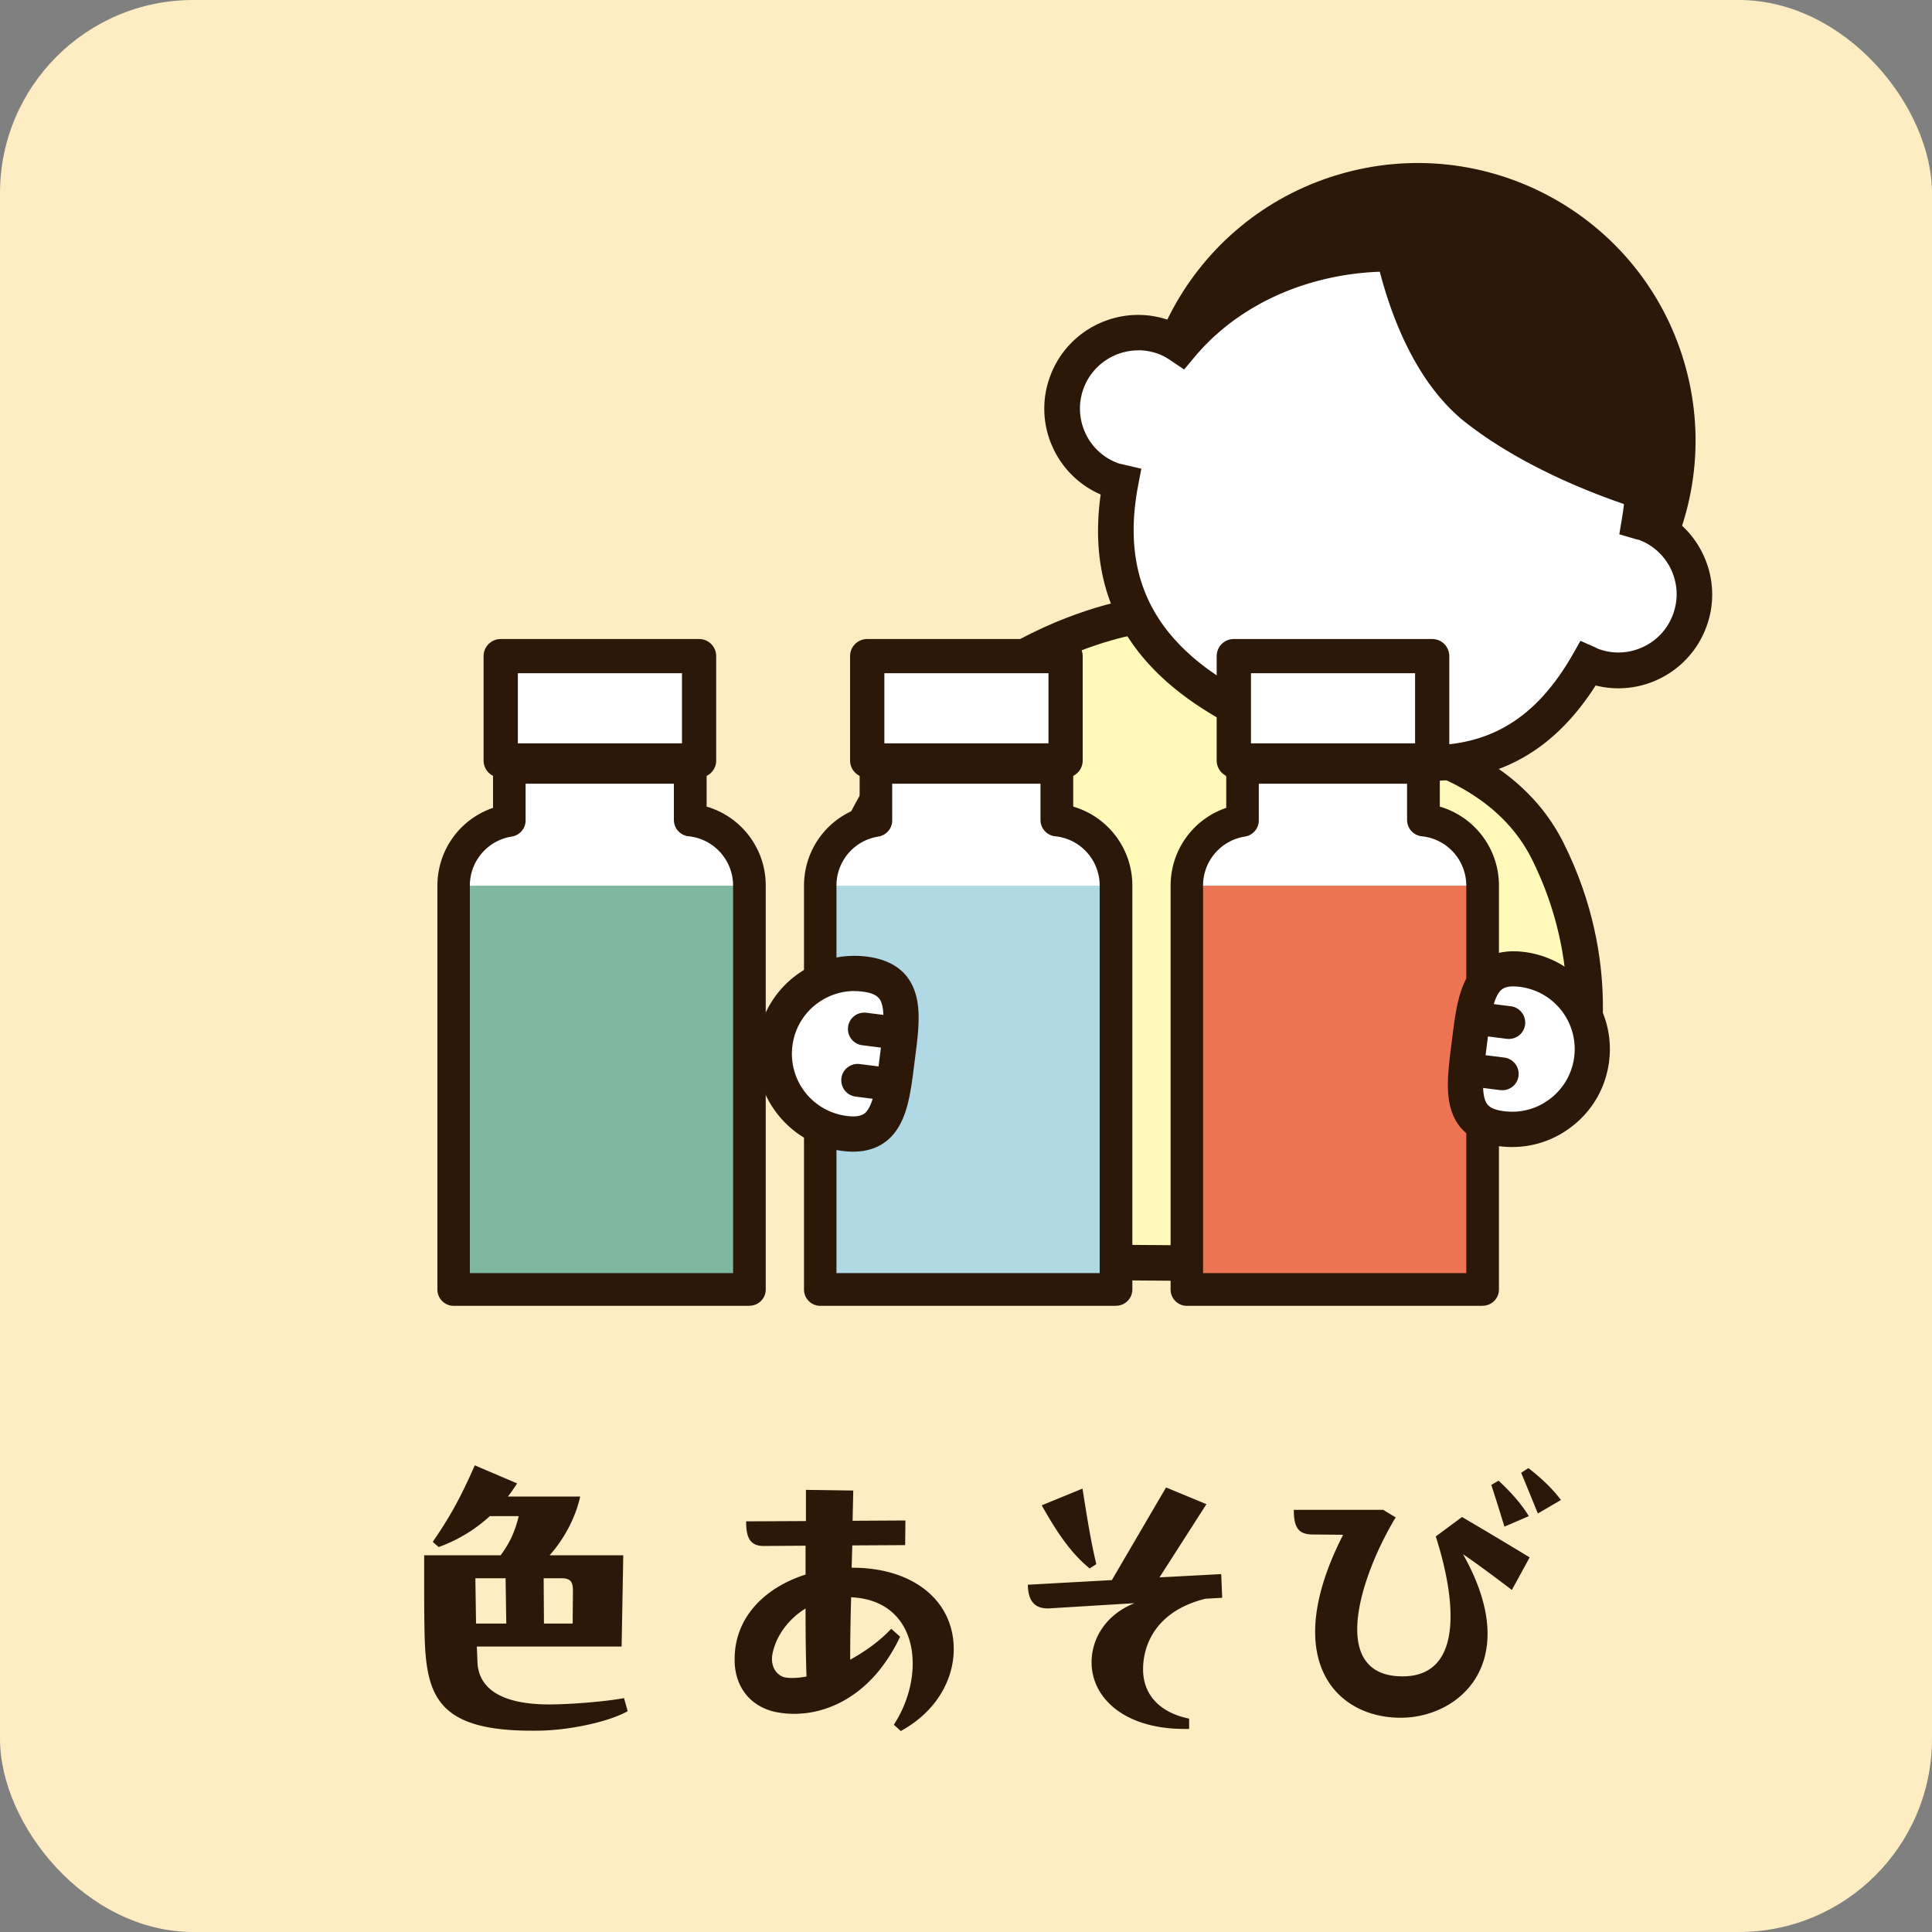 <svg xmlns="http://www.w3.org/2000/svg" id="_レイヤー_2" data-name="レイヤー 2" viewBox="0 0 200 200"><rect x="0" y="0" width="200" height="200" fill="#808080" stroke="none"/><defs><style>.cls-2{fill:#2c1808}.cls-5{fill:#fff}</style></defs><g id="_レイヤー_1-2" data-name="レイヤー 1"><rect width="200" height="200" rx="20" ry="20" style="fill:#feedc3"/><ellipse cx="146.73" cy="45.63" class="cls-2" rx="28.79" ry="28.74" transform="rotate(-16.62 146.715 45.623)"/><path d="M151.69 101.97c-1.06 3.19-1.21 29-1.21 29l-47.56-.36s.82-28.5 2.52-40.71l-4.68 7.93-12.97-8.65c9.01-23.06 30.98-25.58 30.98-25.58l14.7 11.51.94.74s19.3-.72 25.79 12.25c5.99 11.97 3.24 22.34 3.24 22.34l-9.37-.72-2.39-7.74Z" style="fill:#fffaba"/><path d="m152.31 132.82-51.28-.39.05-1.88c.03-.94.56-19.1 1.66-32.46l-1.38 2.34-15.82-10.55.54-1.38c9.3-23.82 31.54-26.63 32.49-26.74l.75-.09 15.73 12.31h.02c3.73 0 20.5.71 26.79 13.28 6.23 12.45 3.49 23.18 3.38 23.63l-.39 1.48-12.11-.93c-.22 5.53-.36 12.79-.4 19.53v1.84Zm-47.48-4.04 43.83.33c.06-6.79.31-24.76 1.29-27.72l1.81-5.45 3.72 12.03 6.47.5c.45-3.16.92-10.95-3.38-19.55-5.87-11.74-23.89-11.24-24.07-11.23l-.67.02-15.55-12.17c-3.71.64-20.27 4.46-28.2 22.95l10.1 6.73 8.37-14.16-1.26 9.1c-1.41 10.17-2.23 32.09-2.45 38.63Z" class="cls-2"/><path d="M170.32 54.18c-.2-.08-.41-.11-.62-.16 1.97-11.95-2.91-21.34-14.22-25.61-11.24-4.25-25.3-2.13-33.26 7.4a8 8 0 0 0-1.63-.87c-4.06-1.54-8.6.51-10.13 4.57-1.54 4.06.51 8.6 4.57 10.13.32.12.65.18.98.26-2.03 10.64 2.07 18.52 13.27 24.04-1.22 3.25-1.87 7 2.49 8.42 3.36 1.09 6.25-2.35 7.09-4.79 12.76 3.6 20.27.27 25.51-8.88.13.06.24.13.37.18 4.06 1.54 8.6-.51 10.13-4.57 1.54-4.06-.51-8.6-4.57-10.13Z" class="cls-5"/><path d="M133.09 84.42a6.3 6.3 0 0 1-1.88-.3c-1.96-.64-3.33-1.74-4.07-3.28-.93-1.94-.63-4.14-.1-5.98-10.24-5.52-14.54-13.28-13.1-23.67a9.66 9.66 0 0 1-4.97-4.9 9.6 9.6 0 0 1-.23-7.42c1.89-5 7.5-7.54 12.51-5.64.2.08.39.16.59.25 8.14-8.63 21.99-11.44 34.29-6.79 11.46 4.33 17.08 13.8 15.6 26.11 2.06.99 3.7 2.65 4.65 4.76a9.6 9.6 0 0 1 .23 7.42c-1.76 4.65-6.72 7.17-11.43 5.98-5.64 8.84-13.74 11.66-25.28 8.81-1.33 2.37-3.82 4.67-6.8 4.67Zm-15.26-48.15c-2.43 0-4.73 1.49-5.64 3.89-.57 1.5-.52 3.14.14 4.61a5.96 5.96 0 0 0 3.36 3.16c.18.07.36.1.53.14l1.93.45-.33 1.73c-1.9 9.98 2 16.98 12.28 22.04l1.5.74-.59 1.56c-.83 2.19-1.01 3.71-.55 4.65.29.6.91 1.05 1.89 1.37 2.11.69 4.2-1.96 4.78-3.63l.57-1.65 1.67.47c11.36 3.2 18.36.8 23.42-8.02l.82-1.44 1.52.67.3.15c1.48.56 3.12.51 4.58-.15a5.96 5.96 0 0 0 3.16-3.36c.57-1.5.52-3.14-.14-4.61a6 6 0 0 0-3.35-3.15l-.14-.03c-.12-.03-.23-.05-.34-.09l-1.57-.46.27-1.61c1.87-11.33-2.77-19.71-13.05-23.59-11.4-4.31-24.22-1.49-31.2 6.86l-1.07 1.28-1.38-.93c-.44-.3-.85-.52-1.24-.67-.7-.26-1.42-.39-2.12-.39Z" class="cls-2"/><path d="M141.73 22.43s1.52 14.74 10.1 21.39 20.26 9.58 20.26 9.58 4.06-11.85-4.29-22.87-26.07-8.1-26.07-8.1M64.96 177.15c-1.94 1.09-6.09 2.01-9.45 2.01h-.48c-9.89 0-10.95-3.74-11.08-10.17-.04-1.36-.04-3.88-.04-5.88V161h7.92c.92-1.26 1.46-2.38 1.87-4.05h-2.99a15.8 15.8 0 0 1-5.3 3.2l-.61-.54c1.63-2.38 2.75-4.28 4.35-7.92l4.38 1.87c-.31.48-.61.92-.95 1.36h7.48c-.48 2.18-1.63 4.35-3.16 6.08h7.62l-.17 9.45H49.36l.07 1.67c.14 2.65 2.41 4.25 7.11 4.32 2.14.03 5.98-.27 8.06-.65l.38 1.36Zm-12.55-9.08-.07-4.69h-3.13l.07 4.69zm6.87 0 .03-3.4c0-.85-.2-1.29-1.16-1.29h-1.87l.03 4.69h2.96ZM93.24 179.19l-.71-.65c3.4-5.2 2.62-12.88-4.42-13.19-.07 2.38-.1 4.59-.1 6.46 1.5-.82 3.03-1.9 4.25-3.2l.92.82c-3.26 6.9-8.91 8.7-13.09 7.75-2.58-.65-3.98-2.69-4.04-5.17v-.27c0-4.42 3.26-7.45 7.34-8.74v-2.99l-4.35.03c-1.53 0-1.8-1.09-1.8-2.55l6.19-.03v-3.23l4.9.07-.07 3.13 5.47-.03-.03 2.55-5.47.03-.07 2.31c6.32-.03 10.57 3.37 10.57 8.43 0 3.16-1.8 6.46-5.47 8.47Zm-9.75-5.64c-.07-1.84-.1-4.39-.1-7.04-1.77 1.09-3.03 2.82-3.4 4.59-.27 1.19.2 2.18 1.16 2.52.61.14 1.43.1 2.35-.07ZM123.1 177.93v1.05h-.48c-6.25 0-9.62-3.23-9.62-6.9 0-2.41 1.43-4.93 4.45-6.12l-8.87.54c-1.29.03-2.14-.54-2.18-2.45l8.7-.48 5.61-9.59 4.18 1.73-4.86 7.58 6.39-.34.1 2.45-1.73.1c-4.96 1.22-6.46 4.59-6.46 7.31 0 2.52 1.6 4.45 4.76 5.1Zm-10.3-15.57c-1.9-1.53-3.4-3.74-4.96-6.53l4.22-1.73c.51 3.23.88 5.54 1.43 7.82l-.68.44ZM156.52 164.6c-1.6-1.22-3.71-2.79-5.07-3.71 6.29 11.15-.34 16.93-6.46 16.93-6.73 0-12.54-6.05-5.95-18.94l-3.09-.03c-1.26 0-2.01-.41-2.01-2.41v-.14h9.25l1.29.78c-2.04 3.37-3.98 8.06-3.98 11.59 0 2.72 1.19 4.76 4.42 4.86 3.91.14 5.24-2.62 5.24-6.22 0-2.55-.65-5.51-1.53-8.26l2.72-2.01c2.31 1.36 4.15 2.45 7 4.18l-1.84 3.37Zm-.78-6.56c-.44-1.43-.88-2.86-1.36-4.32l.75-.44c1.19 1.09 2.38 2.41 3.13 3.67zm3.46-1.36c-.58-1.43-1.26-3.09-1.73-4.22l.75-.48c1.29.99 2.48 2.11 3.37 3.3l-2.38 1.39Z" class="cls-2"/><path d="M51.83 67.92h20.54v10.81H51.83z" class="cls-5"/><path d="M72.37 80.5H51.83c-.98 0-1.77-.79-1.77-1.77V67.92c0-.98.79-1.77 1.77-1.77h20.54c.98 0 1.77.79 1.77 1.77v10.81c0 .98-.79 1.77-1.77 1.77m-18.76-3.55H70.6v-7.26H53.61z" class="cls-2"/><path d="M71.47 84.89v-5.44H52.74v5.5a6.83 6.83 0 0 0-5.76 6.75v41.79H77.6V91.7c0-3.54-2.68-6.45-6.12-6.81Z" class="cls-5"/><path d="M46.97 91.69h30.62v41.79H46.97z" style="fill:#7eb8a1"/><path d="M77.59 135.18H46.97c-.94 0-1.69-.76-1.69-1.69V91.7c0-3.72 2.35-6.91 5.76-8.07v-4.18c0-.94.76-1.69 1.69-1.69h18.73c.94 0 1.69.76 1.69 1.69v4.05a8.5 8.5 0 0 1 6.12 8.19v41.79c0 .94-.76 1.69-1.69 1.69Zm-28.93-3.39h27.23v-40.1c0-2.64-1.98-4.85-4.61-5.12-.86-.09-1.52-.82-1.52-1.69v-3.75H54.41v3.8c0 .83-.61 1.54-1.43 1.67a5.13 5.13 0 0 0-4.34 5.08v40.1Z" class="cls-2"/><path d="M89.78 67.92h20.54v10.81H89.78z" class="cls-5"/><path d="M110.31 80.5H89.77c-.98 0-1.77-.79-1.77-1.77V67.92c0-.98.79-1.77 1.77-1.77h20.54c.98 0 1.77.79 1.77 1.77v10.81c0 .98-.79 1.77-1.77 1.77m-18.76-3.55h16.99v-7.26H91.55z" class="cls-2"/><path d="M109.41 84.89v-5.44H90.68v5.5a6.83 6.83 0 0 0-5.76 6.75v41.79h30.62V91.7c0-3.54-2.68-6.45-6.12-6.81Z" class="cls-5"/><path d="M84.92 91.69h30.62v41.79H84.92z" style="fill:#b0d8e5"/><path d="M115.54 135.18H84.92c-.94 0-1.69-.76-1.69-1.69V91.7c0-3.72 2.35-6.91 5.76-8.07v-4.18c0-.94.76-1.69 1.69-1.69h18.73c.94 0 1.69.76 1.69 1.69v4.05a8.51 8.51 0 0 1 6.12 8.19v41.79c0 .94-.76 1.69-1.69 1.69Zm-28.93-3.39h27.23v-40.1c0-2.64-1.98-4.85-4.61-5.12-.86-.09-1.52-.82-1.52-1.69v-3.75H92.36v3.8c0 .83-.61 1.54-1.43 1.67a5.13 5.13 0 0 0-4.34 5.08v40.1Z" class="cls-2"/><path d="M127.73 67.92h20.54v10.81h-20.54z" class="cls-5"/><path d="M148.26 80.5h-20.54c-.98 0-1.77-.79-1.77-1.77V67.92c0-.98.79-1.77 1.77-1.77h20.54c.98 0 1.77.79 1.77 1.77v10.81c0 .98-.79 1.77-1.77 1.77m-18.76-3.55h16.99v-7.26H129.5z" class="cls-2"/><path d="M147.36 84.89v-5.44h-18.73v5.5a6.83 6.83 0 0 0-5.76 6.75v41.79h30.62V91.7c0-3.54-2.68-6.45-6.12-6.81Z" class="cls-5"/><path d="M122.86 91.69h30.62v41.79h-30.62z" style="fill:#ed7453"/><path d="M153.49 135.18h-30.62c-.94 0-1.69-.76-1.69-1.69V91.7c0-3.72 2.35-6.91 5.76-8.07v-4.18c0-.94.76-1.69 1.69-1.69h18.73c.94 0 1.69.76 1.69 1.69v4.05a8.51 8.51 0 0 1 6.12 8.19v41.79c0 .94-.76 1.69-1.69 1.69Zm-28.93-3.39h27.23v-40.1c0-2.64-1.98-4.85-4.61-5.12-.86-.09-1.52-.82-1.52-1.69v-3.75h-15.35v3.8c0 .83-.61 1.54-1.43 1.67a5.13 5.13 0 0 0-4.34 5.08v40.1Z" class="cls-2"/><path d="M155.46 116.84c-4.56-.58-3.94-4.26-3.36-8.81.58-4.56.92-8.27 5.47-7.68s7.77 4.75 7.19 9.3-4.75 7.77-9.3 7.19" class="cls-5"/><path d="M156.54 118.74c-.43 0-.87-.03-1.31-.08-2.8-.36-4.52-1.75-5.11-4.15-.45-1.82-.17-4 .12-6.31l.1-.79c.29-2.31.57-4.49 1.47-6.13 1.18-2.17 3.2-3.08 5.99-2.73 5.54.71 9.48 5.8 8.77 11.34-.34 2.69-1.71 5.08-3.86 6.73a10.04 10.04 0 0 1-6.18 2.12Zm.12-16.63c-1.06 0-1.39.42-1.65.9-.57 1.04-.8 2.89-1.05 4.85l-.1.8c-.25 1.96-.49 3.81-.2 4.96.16.63.43 1.21 2.04 1.41 1.73.22 3.42-.24 4.79-1.3a6.45 6.45 0 0 0 2.47-4.31 6.486 6.486 0 0 0-6.29-7.31Z" class="cls-2"/><path d="M156.2 107.55c-.07 0-.14 0-.22-.01l-2.98-.38c-.93-.12-1.58-.97-1.47-1.9s.96-1.59 1.9-1.47l2.98.38c.93.12 1.58.97 1.47 1.9-.11.86-.84 1.48-1.68 1.48M155.52 112.86c-.07 0-.14 0-.22-.01l-2.98-.38c-.93-.12-1.58-.97-1.47-1.9s.97-1.59 1.9-1.47l2.98.38c.93.12 1.58.97 1.47 1.9-.11.86-.84 1.48-1.68 1.48" class="cls-2"/><path d="M89.52 100.84c4.56.58 3.94 4.26 3.36 8.81-.58 4.56-.92 8.27-5.47 7.68s-7.77-4.75-7.19-9.3c.58-4.56 4.75-7.77 9.3-7.19" class="cls-5"/><path d="M88.31 119.22c-.36 0-.74-.03-1.13-.08-5.55-.71-9.48-5.8-8.77-11.34s5.79-9.48 11.34-8.77c2.8.36 4.52 1.75 5.11 4.15.45 1.82.17 4-.13 6.31l-.1.79c-.29 2.31-.57 4.49-1.47 6.14-1.01 1.86-2.65 2.8-4.86 2.8Zm.15-16.63c-3.22 0-6.02 2.4-6.43 5.67a6.486 6.486 0 0 0 5.61 7.26c1.61.21 2.02-.29 2.33-.86.57-1.04.8-2.89 1.05-4.85l.1-.79c.25-1.96.49-3.81.2-4.96-.16-.63-.43-1.21-2.04-1.41-.28-.04-.56-.05-.83-.05Z" class="cls-2"/><path d="M91.77 113.91c-.07 0-.14 0-.22-.01l-2.98-.38c-.93-.12-1.58-.97-1.47-1.9s.97-1.59 1.9-1.47l2.98.38c.93.12 1.58.97 1.47 1.9-.11.86-.84 1.48-1.68 1.48M92.45 108.59c-.07 0-.14 0-.22-.01l-2.98-.38c-.93-.12-1.58-.97-1.46-1.9s.96-1.58 1.9-1.46l2.98.38c.93.12 1.58.97 1.46 1.9-.11.85-.84 1.48-1.68 1.48Z" class="cls-2"/></g></svg>